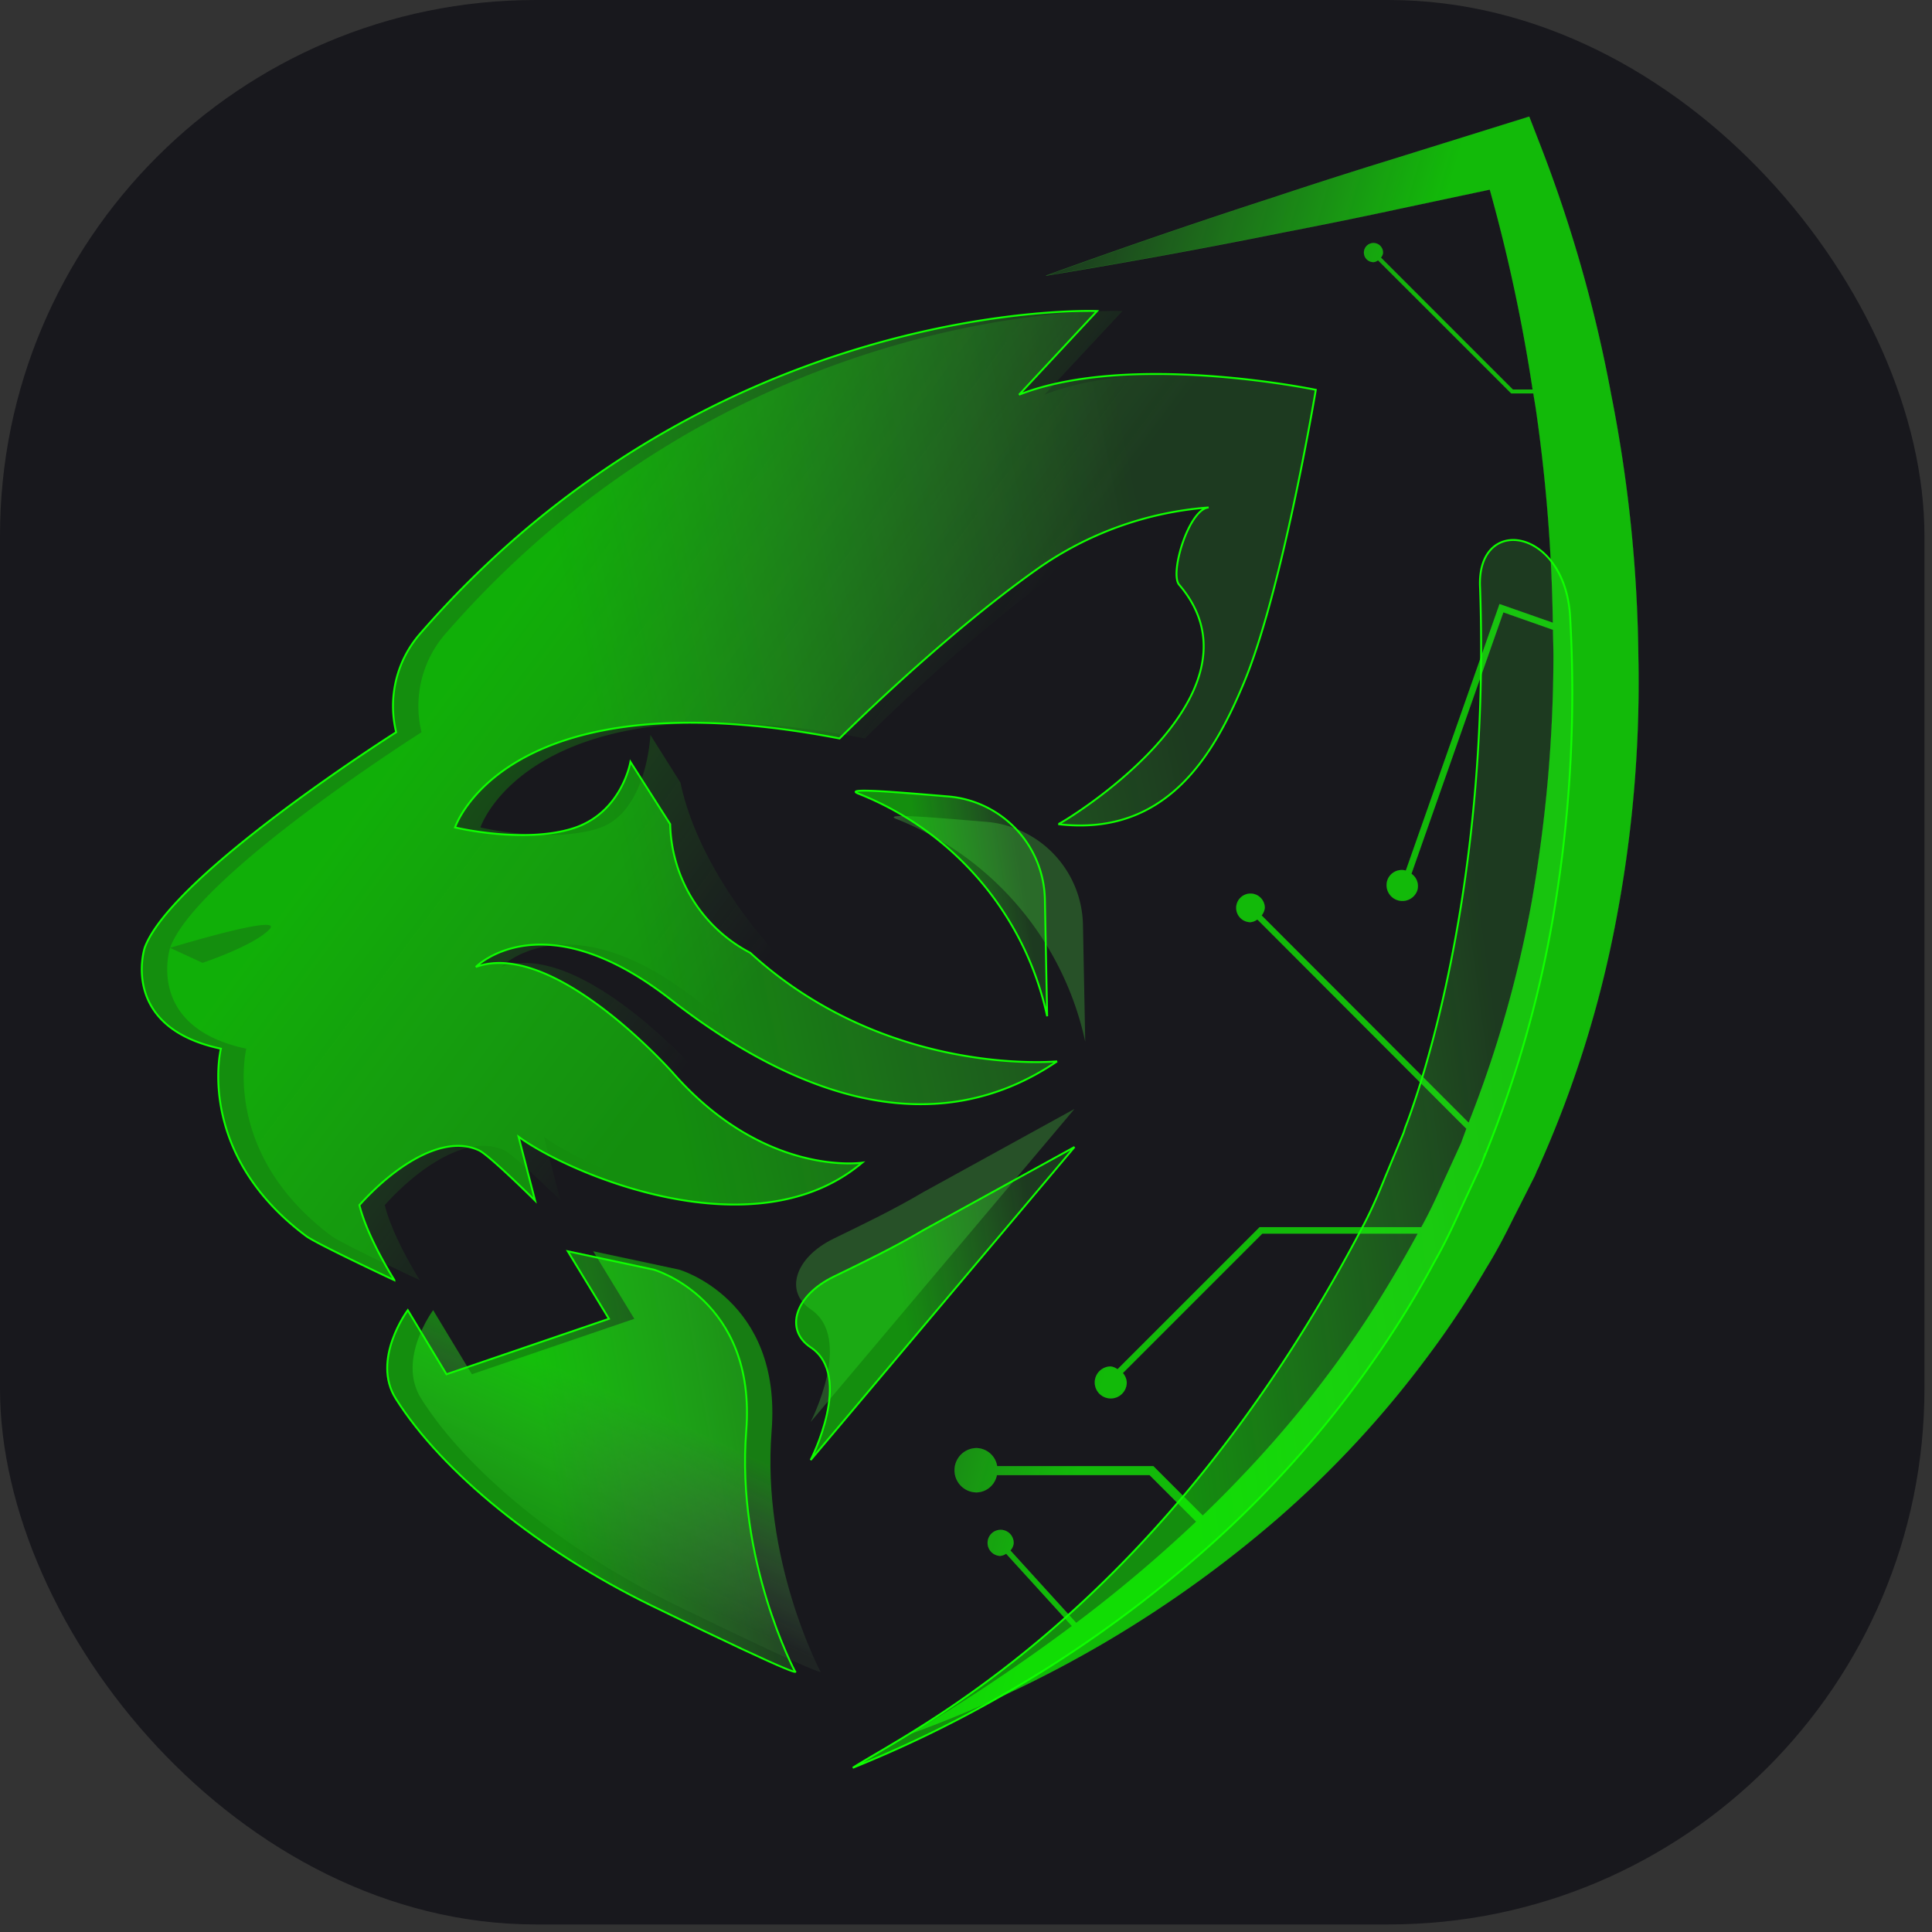 <svg xmlns="http://www.w3.org/2000/svg" xmlns:xlink="http://www.w3.org/1999/xlink" width="256" height="256" viewBox="0 0 256 256"><rect x="0" y="0" width="256" height="256" fill="#333333" stroke="none"/><defs><style>.a{fill:#18181d;}.b{stroke:rgba(60,255,48,0.51);stroke-width:0.025px;fill:url(#a);}.b,.c,.e,.f,.g{fill-rule:evenodd;}.c{stroke:#0fff00;stroke-width:0.25px;fill:url(#b);}.d{opacity:0.44;}.e{fill:url(#c);}.f{fill:url(#d);}.g{fill:url(#e);}</style><linearGradient id="a" x1="-0.38" y1="0.771" x2="0.074" y2="1.068" gradientUnits="objectBoundingBox"><stop offset="0" stop-color="#3cff30" stop-opacity="0"/><stop offset="1" stop-color="#0fff00" stop-opacity="0.702"/></linearGradient><linearGradient id="b" x1="0.428" y1="0.623" x2="0.906" y2="0.542" gradientUnits="objectBoundingBox"><stop offset="0" stop-color="#0fff00" stop-opacity="0.51"/><stop offset="1" stop-color="#3cff30" stop-opacity="0.149"/></linearGradient><linearGradient id="c" x1="0.5" x2="0.816" y2="0.194" gradientUnits="objectBoundingBox"><stop offset="0" stop-color="#0ab200"/><stop offset="1" stop-color="#3c9b36" stop-opacity="0"/></linearGradient><linearGradient id="d" x1="-0.803" y1="0.126" x2="-0.648" y2="-0.206" gradientUnits="objectBoundingBox"><stop offset="0" stop-color="#94e890" stop-opacity="0.129"/><stop offset="1" stop-color="#16ff07"/></linearGradient><linearGradient id="e" x1="-0.638" y1="0.404" x2="-0.367" y2="0.626" gradientUnits="objectBoundingBox"><stop offset="0" stop-color="#fff"/><stop offset="1" stop-color="#3c9b36"/></linearGradient></defs><g transform="translate(0)"><rect class="a" width="255" height="255" rx="71"/><path class="b" d="M455.238,205.595a188.074,188.074,0,0,0-3.589-34.545,184.542,184.542,0,0,0-9.5-33.355l-1.364-3.524-3.413,1.064-15.223,4.748q-7.614,2.354-15.189,4.874-15.176,4.921-30.211,10.385,15.79-2.579,31.43-5.728,7.838-1.506,15.631-3.184l11.756-2.495a222.088,222.088,0,0,1,5.679,26.5h-2.631l-17.489-17.491a1.058,1.058,0,0,0,.282-.661,1.258,1.258,0,1,0-1.26,1.259,1.026,1.026,0,0,0,.6-.251l.065.063L438.4,170.836h2.935c.1.652.22,1.3.32,1.956a219.591,219.591,0,0,1,2.27,28.45l-7.069-2.477-12.414,35.313a2.013,2.013,0,0,0-2.429,1.233,2.085,2.085,0,0,0,3.933,1.388,1.976,1.976,0,0,0-.772-2.2l12.182-34.656,6.584,2.318c.019,1.155.061,2.312.065,3.462a189.634,189.634,0,0,1-2.886,32.622,154.444,154.444,0,0,1-8.355,29.247l-.419-.416-26.949-26.985-.076-.077a1.94,1.94,0,0,0,.423-1,1.888,1.888,0,1,0-1.887,1.889,1.8,1.8,0,0,0,.886-.346l.077.039,26.215,26.252,1.437,1.428c-.156.4-.294.811-.453,1.212l-.239.669-2.506,5.478c-.866,1.96-1.754,3.851-2.78,5.695H405.064l-18.829,18.829a1.949,1.949,0,0,0-.9-.374,2.111,2.111,0,1,0,2.113,2.111,2.042,2.042,0,0,0-.516-1.243l18.482-18.482h20.611c-2.094,3.838-4.25,7.5-6.592,11.111a146.422,146.422,0,0,1-16.886,21.212q-2.447,2.579-5.02,5.045l-6.548-6.547H370.275a2.825,2.825,0,0,0-2.7-2.387,2.926,2.926,0,0,0,0,5.853,2.816,2.816,0,0,0,2.666-2.287H390.49l6.172,6.171a185.216,185.216,0,0,1-15.9,13.422l-8.676-9.54-.056-.064a1.656,1.656,0,0,0,.433-.926,1.719,1.719,0,1,0-1.8,1.638,1.6,1.6,0,0,0,.81-.292l.085.092,8.644,9.505a247.134,247.134,0,0,1-21.223,14.206,154.8,154.8,0,0,0,48.627-28.6,135.273,135.273,0,0,0,19.538-21.1,122.292,122.292,0,0,0,7.969-11.992c1.293-2.078,2.434-4.268,3.5-6.432L440.268,277l.823-1.629.413-.815c.19-.424.4-.972.58-1.458l-.238.666a146.089,146.089,0,0,0,10.5-33.427A167.615,167.615,0,0,0,455.238,205.595Z" transform="translate(-238.157 -118.716)"/><path class="c" d="M100.32,10.73c-.07-12.157-11.987-14.422-11.795-4.536,0,43.274-12.241,70.705-12.408,71.122l-.249.7-2.611,5.71c-.9,2.042-1.828,4.014-2.9,5.934C41.608,140.479,7.659,154.949,0,159.54a161.331,161.331,0,0,0,50.678-29.812,141.029,141.029,0,0,0,20.363-21.985,127.692,127.692,0,0,0,8.305-12.5c1.347-2.165,2.536-4.448,3.65-6.7l1.721-3.392.858-1.7.43-.85c.2-.442.42-1.012.6-1.52l-.248.694A152.276,152.276,0,0,0,97.3,46.94,174.656,174.656,0,0,0,100.32,10.73Z" transform="translate(107.431 74.799) rotate(-2)"/><g transform="translate(18.795 41.203)"><g class="d" transform="translate(3.363 0)"><g transform="translate(0 0)"><path class="e" d="M308.982,270.2c4.424-4.937,11.023-9.533,15.857-7.246,1.387.658,7.419,6.646,7.419,6.646l-2.186-8.46c6.566,4.838,31.191,15.508,45.525,3.439,0,0-12.863,1.962-25.036-11.86,0,0-15.758-17.856-26.15-14.077,0,0,8.764-8.95,25.75,4.265s35.182,19.151,51.262,8.245c0,0-26.167.186-40.649-14.381,0,0-10.055-10.428-12.616-22.554l-3.984-6.328s-.418,10.38-6.949,12.408-15.571-.14-15.571-.14,6.654-20.321,50.947-11.79c0,0,13.37-13.379,26.213-22.461a45.273,45.273,0,0,1,22.7-8.149c-2.625.2-5.206,8.729-3.917,10.231,12.668,14.763-15.729,31.751-16.02,31.729,14.587,1.735,20.79-9.577,24.632-18.8,5.079-12.2,9.5-38.747,9.5-38.747s-24.6-5.123-39.321.647l10.339-11.085s-50.678-2.092-89.725,42.78a14.6,14.6,0,0,0-3.151,13.029s-29.772,18.866-33.324,28.57c0,0,15.23-4.646,13.175-2.461s-8.87,4.449-8.87,4.449l-4.3-1.988s-3.4,10.5,10.1,13.363c0,0-3.452,13.808,11.309,24.834,1.352,1.009,11.7,5.854,11.7,5.854S310.05,274.544,308.982,270.2Z" transform="translate(-280.153 -151.72)"/><path class="f" d="M363.12,318.32s-7.791-14.69-6.437-31.816c1.38-17.446-12.246-21.371-12.246-21.371L333.044,262.7l5.447,8.946-21.524,7.347-5.132-8.491s-4.867,6.534-1.587,11.724c6.2,9.815,19.123,20.226,33.836,27.4C365.555,320.09,363.12,318.32,363.12,318.32Z" transform="translate(-276.599 -138.101)"/><path class="g" d="M378.164,212.1c-7.027-.588-13.947-1.184-11.906-.376a41.03,41.03,0,0,1,25.013,29.5l-.3-15.478A13.966,13.966,0,0,0,378.164,212.1Z" transform="translate(-269.631 -144.404)"/><path class="g" d="M391.26,245.9l-20.024,11.017c-3.837,2.273-7.857,4.208-11.868,6.158-5.186,2.52-6.543,7.05-3.07,9.365,5.739,3.825,0,14.94,0,14.94Z" transform="translate(-271.044 -140.162)"/></g></g><g transform="translate(0 0)"><path class="c" d="M308.982,270.2c4.424-4.937,11.023-9.533,15.857-7.246,1.387.658,7.419,6.646,7.419,6.646l-2.186-8.46c6.566,4.838,31.191,15.508,45.525,3.439,0,0-12.863,1.962-25.036-11.86,0,0-15.758-17.856-26.15-14.076,0,0,8.764-8.95,25.75,4.265s35.182,19.151,51.262,8.245c0,0-22.477,2.212-40.649-14.381a19.74,19.74,0,0,1-10.614-17.053l-5.266-8.253s-1.139,6.8-7.669,8.833-15.571-.14-15.571-.14,6.654-20.321,50.947-11.79c0,0,13.37-13.38,26.213-22.461a45.274,45.274,0,0,1,22.7-8.149c-2.625.2-5.206,8.729-3.917,10.231,12.668,14.763-15.729,31.751-16.02,31.729,14.587,1.734,20.79-9.577,24.632-18.8,5.079-12.2,9.5-38.748,9.5-38.748s-24.6-5.123-39.321.647l10.339-11.085s-50.678-2.092-89.725,42.78a14.6,14.6,0,0,0-3.151,13.029s-29.772,18.866-33.324,28.57c0,0-3.4,10.5,10.1,13.363,0,0-3.452,13.808,11.309,24.834,1.352,1.009,11.7,5.854,11.7,5.854S310.05,274.544,308.982,270.2Z" transform="translate(-280.153 -151.72)"/><path class="c" d="M363.12,318.32s-7.791-14.69-6.437-31.816c1.38-17.446-12.246-21.37-12.246-21.37L333.044,262.7l5.447,8.946-21.524,7.347-5.132-8.491s-4.867,6.534-1.587,11.724c6.2,9.815,19.123,20.226,33.836,27.4C365.555,320.09,363.12,318.32,363.12,318.32Z" transform="translate(-276.599 -138.101)"/><path class="c" d="M378.164,212.1c-7.027-.588-13.947-1.184-11.906-.376a41.029,41.029,0,0,1,25.013,29.5l-.3-15.478A13.966,13.966,0,0,0,378.164,212.1Z" transform="translate(-271.313 -147.768)"/><path class="c" d="M391.26,245.9l-20.024,11.017c-3.837,2.273-7.857,4.208-11.868,6.158-5.186,2.52-6.543,7.05-3.07,9.365,5.739,3.825,0,14.94,0,14.94Z" transform="translate(-267.681 -135.117)"/></g></g></g></svg>